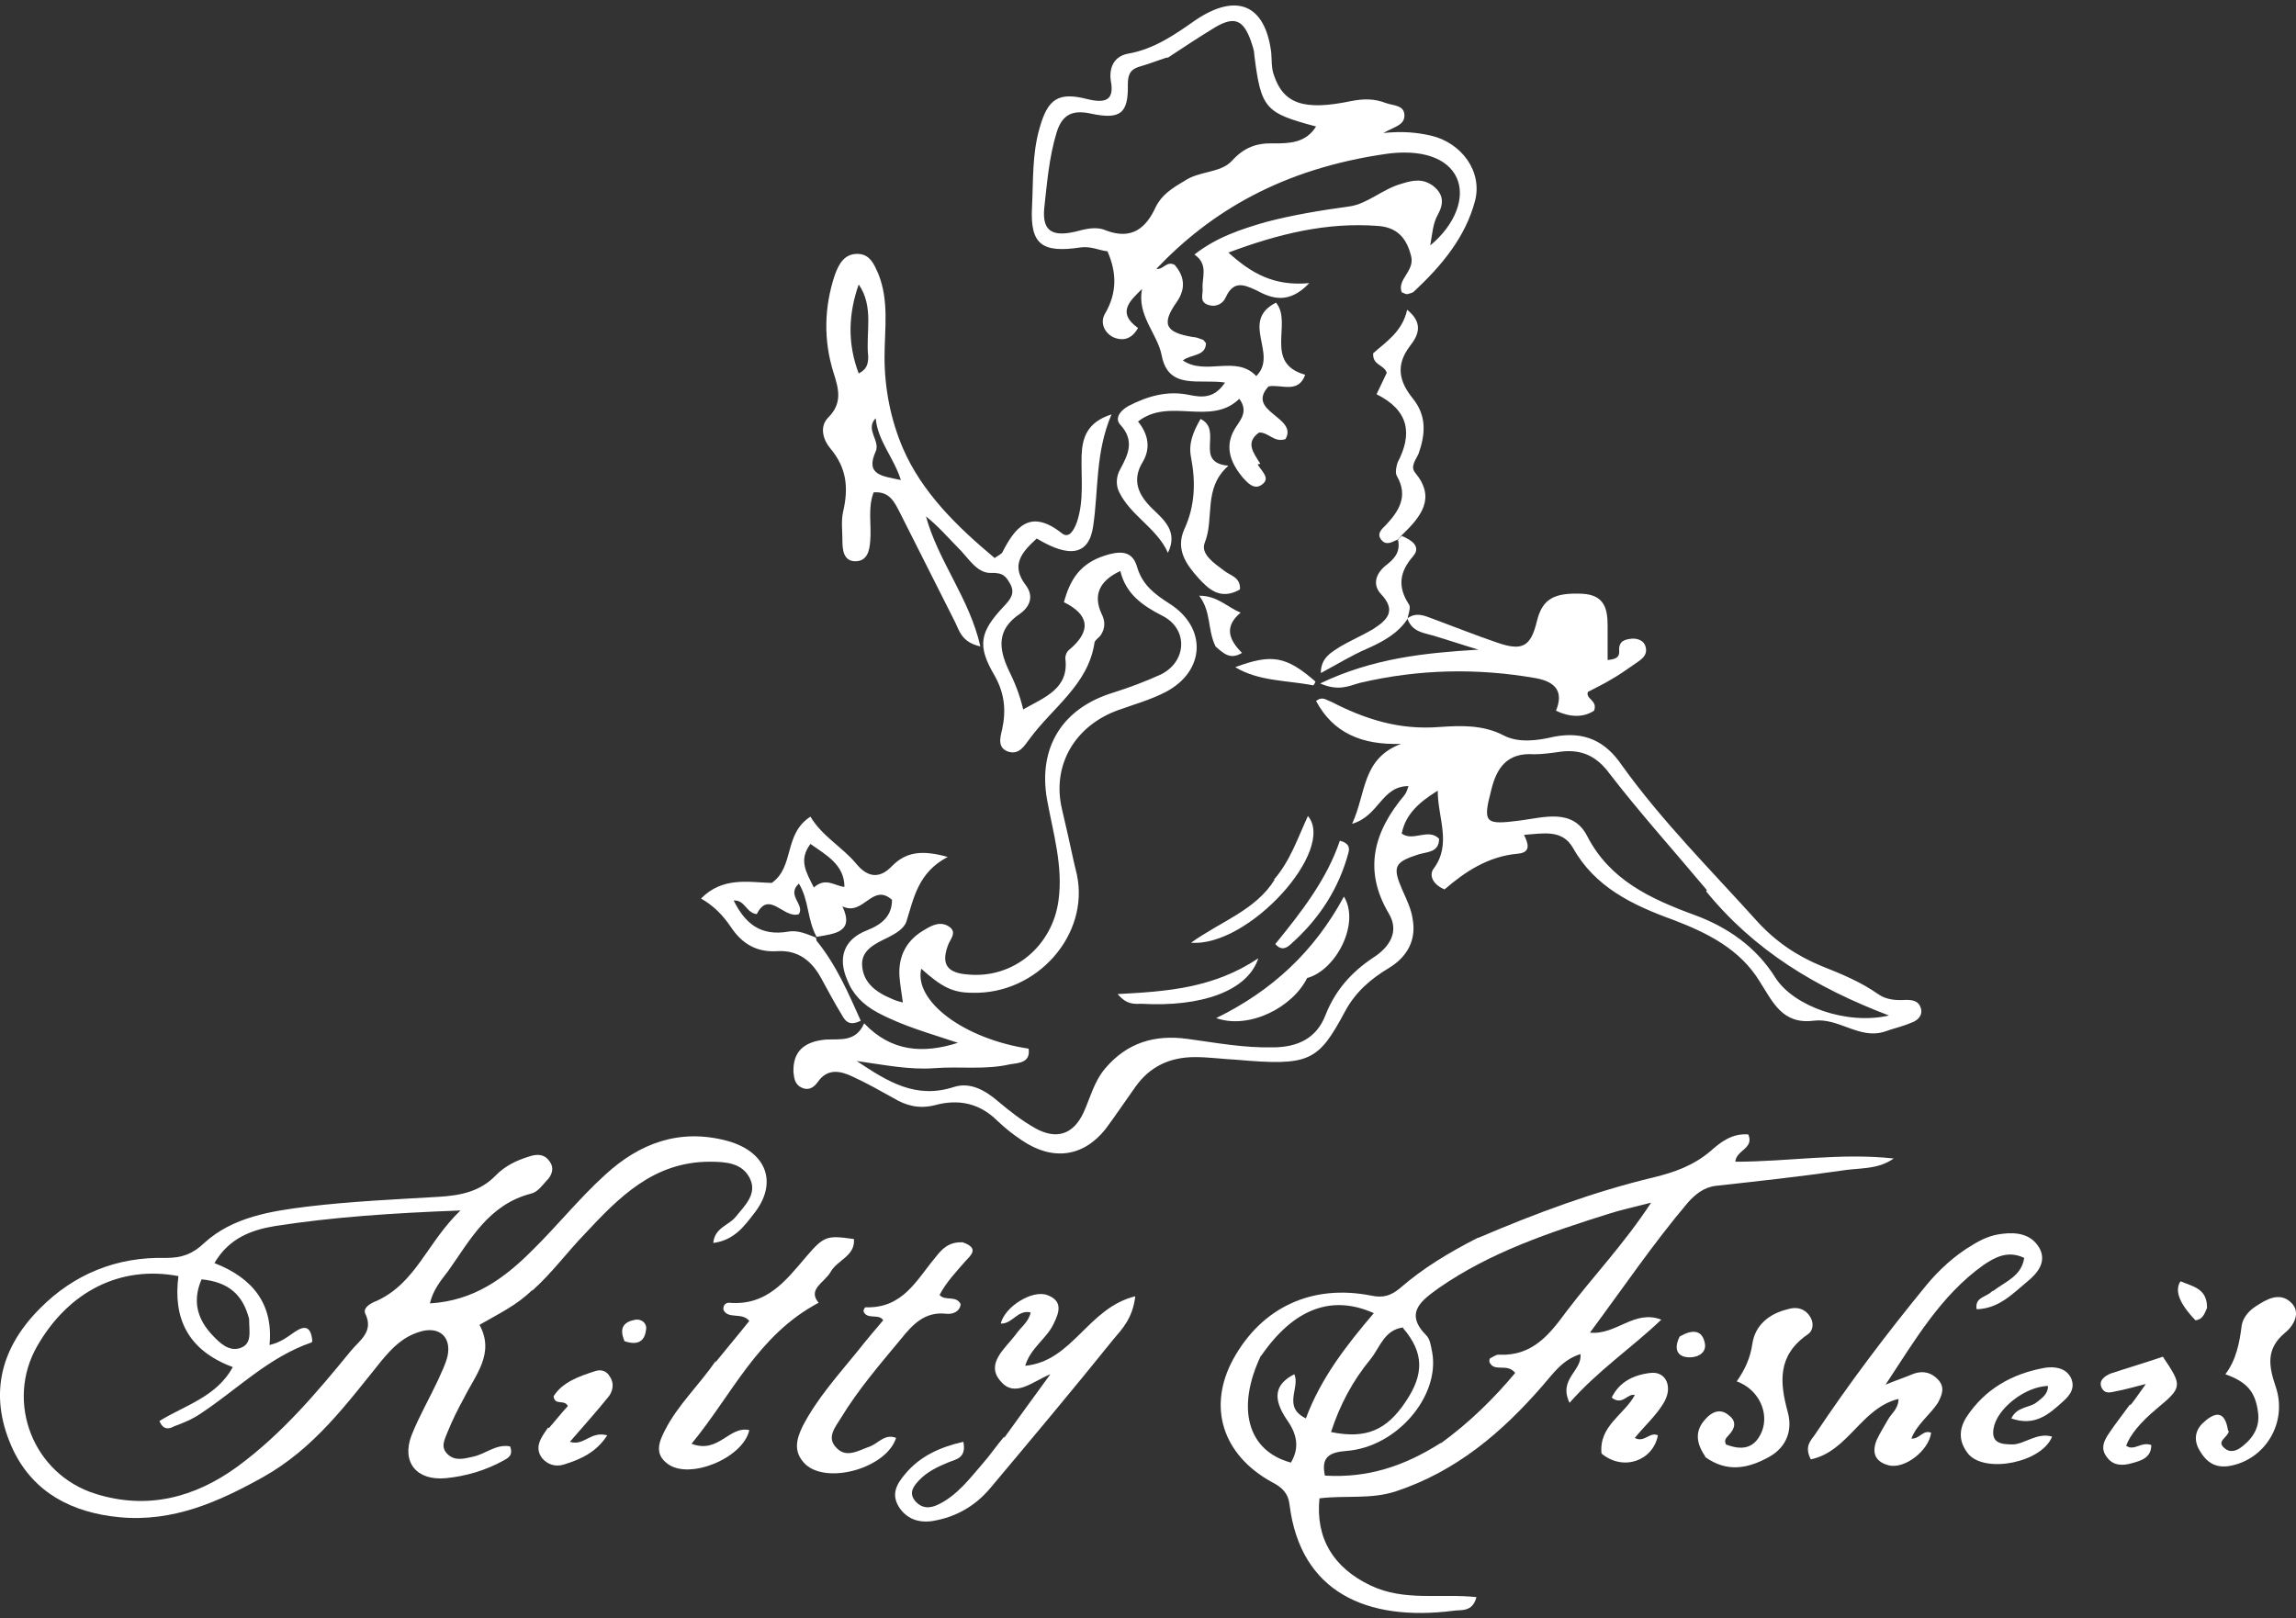 <svg width="200" height="141" viewBox="0 0 200 141" fill="none" xmlns="http://www.w3.org/2000/svg">
<rect x="0" y="0" width="200" height="141" fill="#333333" stroke="none"/>
<path d="M71.13 81.96C72.847 84.055 73.912 86.546 74.978 88.924C73.853 89.49 73.557 88.811 73.261 88.301C72.669 87.338 72.136 86.319 71.544 85.244C70.716 83.715 69.532 82.753 67.697 82.866C65.861 82.979 64.618 82.186 63.671 80.771C63.02 79.809 62.25 78.959 61.066 78.28C62.961 76.355 65.21 76.865 67.223 76.921C69.236 75.506 68.229 72.675 70.597 71.147C71.604 72.845 73.38 73.807 74.564 75.223C75.57 76.468 76.635 76.582 77.701 75.449C78.944 74.204 80.306 74.034 82.555 74.657C79.951 76.015 79.595 78.28 78.944 80.318C78.707 80.941 77.997 81.337 77.346 81.677C76.28 82.186 75.037 82.753 75.096 84.055C75.156 85.583 76.28 86.433 77.642 86.999C77.879 87.112 78.175 87.225 78.648 87.338C78.53 86.489 78.411 85.81 78.352 85.074C78.234 83.319 78.944 81.903 80.543 80.998C81.194 80.601 81.963 80.205 82.733 80.771C83.384 81.281 82.733 81.847 82.555 82.413C81.963 84.055 82.555 84.791 84.39 84.904C88.297 85.244 91.672 82.413 92.204 78.45C92.619 75.449 91.731 72.562 91.198 69.618C90.428 65.145 92.501 61.692 96.999 60.333C98.42 59.88 99.782 59.37 101.143 58.748C103.393 57.615 103.511 54.785 101.262 53.652C99.486 52.746 98.065 51.727 97.591 49.746C95.756 50.595 95.224 51.841 95.934 53.426C96.289 54.105 96.289 54.728 95.875 55.351C95.697 55.577 95.401 55.747 95.342 55.974C94.809 59.654 91.672 61.635 89.659 64.409C89.185 65.032 88.771 65.768 87.824 65.485C86.877 65.145 87.114 64.296 87.291 63.56C87.646 61.918 87.528 60.446 86.64 58.861C85.101 56.257 85.338 55.068 87.409 52.86C87.942 52.294 88.475 51.727 88.001 50.878C87.646 50.255 87.409 49.859 86.285 49.916C85.041 49.916 84.331 48.557 83.443 47.708C82.555 46.802 81.727 45.84 80.661 44.99C81.727 48.897 84.45 52.124 85.397 56.313C83.798 55.974 83.562 54.955 83.206 54.218C81.608 51.048 80.01 47.878 78.411 44.707C77.938 43.801 77.523 42.782 76.103 42.895C75.57 44.254 75.925 45.726 75.807 47.085C75.748 47.934 75.57 48.897 74.504 48.897C73.439 48.897 73.38 47.821 73.38 47.028C73.38 46.236 73.261 45.387 73.439 44.594C73.912 42.556 73.794 40.801 72.314 39.046C71.781 38.423 71.308 37.234 72.136 36.385C73.38 35.139 73.084 33.95 72.61 32.478C71.722 29.648 71.781 26.76 72.728 23.929C73.084 22.967 73.557 22.118 74.682 22.118C75.807 22.118 76.162 23.08 76.517 23.873C77.464 26.251 77.05 28.685 77.05 31.119C77.05 33.837 77.583 36.555 78.648 39.046C80.306 42.895 83.384 45.896 86.64 48.614C86.995 48.387 87.173 48.274 87.291 48.161C88.416 45.953 89.718 44.254 92.501 46.462C93.152 46.972 93.566 46.123 93.803 45.5C94.454 43.575 94.158 41.593 94.217 39.668C94.276 38.14 94.691 36.781 96.822 36.102C95.401 39.442 95.697 42.669 95.224 45.84C94.868 48.331 93.211 48.67 90.31 46.915C89.008 48.104 88.001 49.236 89.363 50.992C90.073 51.954 89.718 52.86 88.83 53.483C86.817 54.841 86.995 56.483 87.824 58.295C88.357 59.37 88.83 60.503 89.126 61.805C91.02 60.729 93.152 59.993 92.796 57.332C92.796 57.106 92.915 56.766 93.152 56.596C95.105 54.955 94.868 53.539 92.678 52.464C93.211 50.482 94.099 49.067 96.289 48.387C97.888 47.878 98.716 48.161 99.071 49.463C99.545 50.992 100.611 51.784 101.854 52.577C105.169 54.672 104.991 58.465 101.558 60.276C100.255 60.956 98.835 61.352 97.414 61.862C93.625 63.22 91.612 66.674 92.501 70.467C93.388 74.26 93.329 74.26 93.803 76.185C94.928 81.451 90.31 86.659 84.686 86.489C82.97 86.489 82.022 85.98 80.246 84.394C79.595 87.225 83.976 90.509 89.6 91.358C89.777 92.547 88.83 92.604 88.001 92.717C85.811 93.227 83.621 92.887 81.43 93.057C79.24 93.227 77.05 92.774 74.623 92.434C77.346 94.246 79.773 95.774 83.088 94.698C84.509 94.246 85.811 94.982 86.936 95.944C87.942 96.793 88.949 97.586 90.133 98.265C92.027 99.341 93.507 98.831 94.395 96.906C94.987 95.604 95.283 94.246 96.289 93.057C98.183 90.849 100.551 90.113 103.452 90.509C105.938 90.849 108.365 91.302 110.852 91.245C113.042 91.245 114.7 90.452 115.469 88.414C116.298 86.319 117.66 84.734 119.613 83.432C121.034 82.526 121.922 81.167 120.975 79.582C118.725 75.789 119.672 72.449 122.336 69.278C122.514 69.052 122.573 68.825 122.691 68.486C120.323 68.486 120.146 71.09 117.778 71.769C119.021 69.108 118.607 66.108 122.04 64.806C118.607 64.919 116.12 63.843 114.64 61.069C115.232 60.616 115.528 61.012 115.943 61.126C118.903 62.654 121.863 63.617 125.414 63.334C127.131 63.22 129.144 63.107 130.979 64.07C132.281 64.749 133.939 64.522 135.36 64.183C138.024 63.673 139.859 64.579 141.28 66.674C144.772 71.543 149.034 75.789 153.06 80.262C154.658 82.017 156.493 83.262 158.684 84.168C160.4 84.847 162.058 85.527 163.597 86.603C164.307 87.112 165.195 87.169 166.024 87.112C166.675 87.112 167.149 87.225 167.327 87.848C167.504 88.471 167.031 88.924 166.498 89.094C165.728 89.433 164.899 89.603 164.13 89.886C161.94 90.566 160.164 88.641 157.973 88.924C155.25 89.263 154.421 87.282 153.297 85.527C151.58 82.696 148.738 81.281 145.779 80.148C142.167 78.846 138.912 77.261 137.017 73.864C136.07 72.222 134.413 72.618 132.755 72.732C133.11 73.468 133.406 74.26 132.222 74.374C129.618 74.6 127.605 75.959 125.829 77.487C124.645 76.978 124.527 76.129 124.882 75.676C126.48 73.524 125.237 71.26 125.237 68.882C123.698 69.844 122.455 70.863 122.099 72.618C123.106 73.355 124.408 72.109 125.355 73.071C125.355 74.26 124.349 74.204 123.579 74.43C121.448 75.11 121.271 75.506 122.159 77.544C122.514 78.337 122.928 79.186 123.047 80.035C123.402 81.903 122.573 83.375 120.975 84.338C119.376 85.3 118.074 86.433 117.186 88.075C114.818 92.49 114.108 92.887 107.655 92.321C106.471 92.264 105.287 92.094 104.103 92.094C101.854 92.094 100.137 92.943 98.894 94.698C98.006 95.944 97.177 97.19 96.289 98.379C94.336 100.813 91.672 101.153 89.008 99.341C88.238 98.831 87.528 98.265 86.877 97.642C85.338 96.114 83.502 95.718 81.43 96.284C80.069 96.623 78.944 96.34 77.819 95.661C76.695 95.038 75.511 94.359 74.267 93.793C73.202 93.283 72.077 93.057 71.248 94.246C70.893 94.755 70.42 95.038 69.828 94.755C69.236 94.472 69.177 93.963 69.117 93.396C69.058 91.698 69.946 90.735 71.959 90.566C73.202 90.509 74.564 90.792 75.274 89.15C77.642 91.641 80.424 91.811 83.443 90.849C81.075 90.056 78.589 89.377 76.399 88.188C75.156 87.508 74.267 86.603 73.794 85.357C72.965 83.432 73.498 81.847 75.511 81.054C76.813 80.545 77.701 79.809 77.701 78.393C75.984 76.865 75.215 79.865 73.38 78.959C74.445 81.224 72.728 81.337 71.13 81.62C70.301 80.092 70.479 78.45 69.591 76.978C68.466 77.997 70.124 78.79 69.591 79.639C68.288 80.092 66.986 77.487 65.921 79.639C64.974 79.526 64.914 78.393 63.908 78.45C64.914 80.488 66.276 81.564 68.644 81.167C69.532 80.998 70.301 81.394 71.071 81.677M148.679 77.544C145.838 74.147 142.878 70.863 140.214 67.41C139.089 65.881 137.787 65.258 135.952 65.485C135.182 65.598 134.353 65.712 133.643 65.712C131.334 65.542 130.387 66.844 129.914 68.769C129.144 71.713 129.322 71.882 132.4 71.486C134.531 71.203 137.017 70.41 138.26 72.845C140.214 76.638 143.707 78.28 147.554 79.695C150.514 80.771 153.001 82.526 154.658 85.187C156.257 87.678 160.874 89.32 164.544 88.471C158.151 86.036 152.823 82.809 148.62 77.657M75.629 31.063C75.392 28.968 76.162 26.76 74.8 24.779C73.912 27.326 73.794 29.874 74.8 32.535C75.451 32.195 75.629 31.799 75.629 31.063ZM73.557 77.261C73.557 75.336 71.959 74.487 70.597 73.524C69.532 74.94 70.242 76.015 70.893 77.318C71.9 76.412 72.669 77.148 73.498 77.261M76.221 36.498C75.392 37.46 76.695 38.423 76.28 39.329C75.333 41.423 76.931 41.48 78.471 41.82C77.879 39.895 76.458 38.423 76.28 36.441L76.221 36.498Z" fill="white"/>
<path d="M46.385 112.363C45.024 113.721 43.425 114.457 41.768 115.42C43.13 117.911 41.413 119.779 40.406 121.817C39.874 122.78 39.4 123.742 38.986 124.761C38.749 125.384 38.334 126.064 38.986 126.686C39.637 127.309 40.406 127.083 41.176 126.913C42.301 126.686 43.189 125.78 44.432 126.007C44.728 126.8 44.254 127.026 43.84 127.252C42.301 128.102 40.584 128.611 38.808 128.781C36.263 129.008 34.96 127.366 35.848 125.044C36.499 123.403 37.387 121.874 38.157 120.232C38.453 119.553 38.808 118.873 38.986 118.137C39.341 116.439 38.216 115.477 36.499 116.043C35.079 116.496 34.191 117.401 33.243 118.534C30.224 122.27 27.383 126.177 22.943 128.668C19.095 130.819 15.07 132.631 10.393 132.178C6.249 131.782 2.934 130.027 1.158 126.347C-0.973 121.817 -0.144 117.628 3.467 114.005C6.427 111.004 10.156 109.475 14.478 109.589C15.839 109.589 16.787 109.249 17.793 108.286C20.279 106.022 23.594 105.512 26.791 105.116C30.58 104.663 34.368 104.493 38.216 104.267C40.11 104.153 41.827 103.814 43.189 102.398C43.958 101.606 44.965 101.096 46.089 100.757C46.741 100.53 47.392 100.53 47.806 101.096C48.339 101.719 48.102 102.398 47.569 102.908C47.214 103.304 46.8 103.87 46.267 103.984C42.538 104.946 40.939 108.06 39.045 110.721C38.453 111.513 37.742 112.306 37.447 113.552C41.294 113.325 43.958 111.344 46.385 108.909C48.576 106.758 50.47 104.38 52.72 102.342C55.679 99.624 59.172 98.266 63.375 99.398C66.809 100.36 67.815 103.078 65.625 105.795C64.796 106.871 63.908 108.06 62.132 108.286C62.25 106.984 63.434 106.758 64.026 106.078C64.855 105.059 65.98 104.04 65.329 102.681C64.678 101.323 63.257 101.209 61.836 101.209C56.923 101.209 53.904 104.323 50.944 107.494C49.404 109.079 48.102 110.891 46.326 112.476M27.146 116.949C23.358 118.251 20.634 121.081 17.438 123.176C16.787 123.629 15.958 123.969 15.188 124.252C14.774 124.478 14.241 124.648 13.886 123.799C16.076 122.44 18.858 121.704 20.279 119.1C16.313 117.628 15.07 114.797 15.543 111.174C10.452 110.211 5.953 112.533 3.23 117.288C0.448 122.157 2.875 128.441 8.321 130.14C12.82 131.555 16.964 130.48 20.694 127.762C24.541 124.931 27.561 121.364 30.52 117.741C31.29 116.779 32.592 116.043 31.823 114.457C31.586 113.948 32.237 113.552 32.829 113.325C36.263 111.74 37.21 108.23 40.11 105.456C34.191 105.682 29.04 106.022 23.949 106.814C21.878 107.154 19.924 107.89 18.681 110.041C22.055 111.344 23.831 113.665 23.476 117.175C24.482 116.949 25.074 116.439 25.666 116.043C26.495 115.477 27.087 115.477 27.205 116.835M21.7 114.91C21.167 112.816 19.924 111.683 17.556 111.457C16.727 113.382 17.201 114.967 18.562 116.382C19.154 117.005 19.924 117.741 20.871 117.458C21.996 117.118 21.7 116.043 21.7 114.91Z" fill="white"/>
<path d="M109.549 40.461C109.964 41.141 110.733 41.707 109.845 42.273C109.194 42.669 108.661 42.046 108.247 41.593C107.122 40.235 106.589 38.763 107.714 37.121C108.129 36.498 108.721 35.762 107.951 34.743C105.465 37.178 101.854 34.573 99.13 36.724C100.018 37.8 100.255 39.046 99.545 40.235C98.538 41.877 99.19 43.179 100.433 44.368C101.439 45.33 102.623 46.349 101.735 48.161C100.788 46.009 98.479 44.934 97.473 42.839C97.177 42.216 97.236 41.48 97.591 40.857C98.302 39.555 98.835 38.366 97.591 37.008C97.059 36.441 97.591 35.762 98.302 35.366C99.959 34.517 101.676 34.007 103.57 34.403C104.695 34.63 105.761 34.743 106.708 33.328C104.517 32.988 101.794 34.007 101.202 31.006C100.847 29.081 99.012 27.496 99.486 25.175C98.361 26.251 97.295 27.27 99.13 28.572C98.598 29.534 97.828 29.761 96.94 29.364C96.111 28.912 95.815 28.006 96.289 27.27C97.295 25.515 97.295 23.76 96.467 21.891C95.815 21.835 95.046 21.438 94.158 21.552C90.784 22.061 89.718 21.325 89.896 18.041C90.014 15.777 89.896 13.456 90.547 11.191C91.257 8.643 92.145 7.964 94.75 8.643C96.407 9.04 97.059 8.643 96.763 7.058C96.585 5.869 97.059 4.907 98.243 4.68C100.551 4.284 102.386 2.982 104.162 1.736C107.714 -0.642 110.2 0.378 110.733 4.567C110.792 5.19 110.733 5.926 110.97 6.549C111.799 9.04 113.575 9.662 117.659 8.813C118.784 8.587 119.731 8.587 120.738 8.983C121.389 9.21 122.336 9.153 122.336 10.059C122.336 10.908 121.507 11.021 120.501 11.587C122.158 11.418 123.402 11.531 124.645 11.814C127.309 12.437 129.144 14.928 128.493 17.475C127.664 20.646 125.592 23.137 123.165 25.401C123.046 25.515 122.81 25.571 122.573 25.628C122.454 25.628 122.336 25.571 122.099 25.458C121.685 24.326 123.224 23.646 122.928 22.344C122.514 20.646 121.626 19.797 120.027 19.683C115.587 19.344 111.384 20.363 107.004 22.005C109.017 23.816 110.97 24.949 114.048 24.666C112.272 26.534 110.792 26.024 109.431 25.288C108.247 24.722 107.418 24.496 106.767 25.911C106.53 26.477 105.879 26.817 105.169 26.534C104.458 26.251 104.813 25.628 104.754 25.118C104.695 24.156 105.287 23.024 104.044 22.174C105.997 20.646 108.129 19.966 110.26 19.344C112.628 18.721 115.055 18.325 117.541 17.985C119.139 17.758 120.442 16.456 122.099 16.003C123.165 15.664 123.994 15.55 124.882 16.23C125.77 16.966 125.77 17.758 125.237 18.721C124.822 19.457 124.763 20.363 124.586 21.382C126.776 19.57 127.664 17.192 126.894 15.494C126.066 13.682 123.698 13.003 120.797 13.399C111.68 14.701 105.465 18.438 100.729 23.42C101.321 23.533 101.617 22.684 102.327 23.08C103.156 24.043 103.334 25.118 102.505 26.307C101.143 28.232 101.498 28.968 103.926 29.364C104.162 29.364 104.458 29.478 104.754 29.591C104.873 29.591 104.932 29.817 105.05 29.874C105.05 31.063 103.748 30.837 103.038 31.403C105.05 32.761 107.655 30.893 109.431 32.761C111.384 30.837 107.951 28.006 111.148 26.364C112.628 28.119 110.023 31.629 113.693 32.648C113.101 34.347 111.562 33.441 110.496 33.667C108.484 35.875 113.101 36.328 111.976 38.253C110.97 38.593 110.496 37.63 109.668 37.687C108.484 38.536 109.135 39.385 109.786 40.404M101.617 5.02C100.906 5.246 100.196 5.529 99.427 5.756C98.538 5.982 98.243 6.379 98.243 7.341C98.302 9.889 97.591 10.455 94.987 9.889C93.388 9.549 92.5 10.002 92.027 11.587C91.376 13.739 91.198 16.003 90.961 18.155C90.784 20.08 91.612 20.646 93.625 20.193C94.513 19.966 95.46 19.683 96.348 20.08C98.598 20.929 99.841 19.853 100.67 18.041C101.202 16.966 102.09 16.4 103.156 15.777C104.458 14.871 106.293 15.098 107.3 14.022C108.365 12.833 109.49 12.437 110.97 12.493C112.391 12.493 113.752 12.437 114.64 11.021C110.2 9.832 109.845 9.493 109.253 4.737C109.253 4.341 109.076 3.944 108.957 3.548C108.306 1.736 107.537 1.397 105.879 2.359C104.577 3.152 103.274 4.001 101.735 5.02H101.617Z" fill="white"/>
<path d="M128.789 107.833C133.82 105.682 138.852 103.814 144.062 102.568C145.897 102.115 147.495 101.549 148.975 100.303C149.863 99.511 150.869 98.718 152.29 98.831C152.823 100.077 151.225 100.19 151.165 101.209C155.783 101.209 160.282 100.417 164.958 100.926C163.538 101.945 161.88 101.719 160.282 102.002C156.73 102.511 153.119 102.908 149.508 103.304C148.442 103.417 147.673 104.04 147.021 104.776C144.002 108.343 141.398 112.193 138.497 116.099C140.806 116.326 142.345 114.061 144.713 114.967C142.167 117.401 139.207 119.383 136.721 122.214C135.715 120.119 137.846 119.439 137.668 117.967C136.07 118.477 135.3 119.666 134.353 120.742C130.86 124.761 126.894 128.158 121.626 129.913C119.435 130.649 117.186 130.253 114.936 130.536C114.581 134.046 116.179 136.594 119.376 138.122C122.336 139.538 125.473 138.802 128.611 139.141C128.256 140.5 127.249 140.217 126.598 140.33C119.021 141.293 113.279 138.689 112.332 131.102C112.213 130.083 111.68 129.574 110.792 129.121C106.471 126.743 105.169 122.553 107.418 118.42C109.904 113.891 114.285 111.853 119.435 112.872C120.501 113.098 121.152 112.872 121.922 112.249C123.934 110.494 126.184 109.135 128.729 107.833M125.533 125.724C128.019 123.912 130.15 121.817 131.985 119.609C131.275 118.703 130.15 119.609 129.736 118.647C129.736 118.534 129.736 118.307 129.854 118.307C130.091 118.194 130.387 117.967 130.624 118.024C133.524 118.137 135.004 116.212 136.425 114.287C138.734 111.23 141.457 108.399 143.825 104.776C142.286 105.172 141.22 105.399 140.155 105.738C134.945 107.38 129.854 109.079 125.355 112.193C123.875 113.268 122.277 114.344 124.23 116.326C124.585 116.665 124.645 117.288 124.763 117.854C125.414 121.647 121.685 126.063 117.304 126.403C115.824 126.516 115.055 126.913 115.41 128.554C119.08 128.781 122.277 127.762 125.473 125.724M109.845 118.081C107.655 122.666 108.661 126.403 112.45 127.422C113.219 126.12 112.983 124.931 112.095 123.686C110.792 121.761 111.088 120.572 112.746 119.722C113.279 120.911 111.68 122.553 113.752 123.572C115.055 120.062 117.304 117.175 119.672 114.401C116.002 112.759 112.687 114.004 109.845 118.137M122.218 115.646C120.56 115.873 120.205 117.401 119.376 118.42C117.837 120.289 116.712 122.383 115.943 124.761C119.021 125.384 120.797 124.591 122.454 122.1C124.053 119.722 124.053 117.854 122.218 115.703V115.646Z" fill="white"/>
<path d="M122.514 53.936C123.343 53.256 124.113 53.653 124.882 53.936C126.717 54.615 128.552 55.351 130.388 55.974C132.637 56.766 133.347 56.313 133.88 54.105C134.354 52.181 135.36 51.614 137.846 51.728C139.8 51.841 140.037 53.086 140.037 54.558V57.502C140.51 57.446 141.102 57.389 141.043 56.71C140.984 55.804 141.576 55.691 142.227 55.634C142.76 55.634 143.233 55.861 143.352 56.37C143.529 57.106 142.997 57.446 142.405 57.842C141.754 58.295 141.043 58.805 140.333 59.201C139.682 59.597 138.971 59.937 138.32 60.277C138.083 60.899 139.208 61.013 138.853 61.918C137.906 62.541 136.722 62.485 135.538 61.918C136.189 60.333 135.597 59.427 133.821 59.088C128.671 58.182 123.58 58.295 118.489 59.484C117.601 59.71 116.654 60.277 114.996 59.541C119.614 57.333 124.113 56.88 128.789 56.597C127.428 56.2 126.125 55.747 124.764 55.351C123.935 55.125 123.047 55.011 122.633 53.992C122.633 53.879 122.573 53.879 122.573 53.879L122.514 53.936Z" fill="white"/>
<path d="M173.602 112.476C174.727 111.627 176.088 111.174 176.325 109.589C174.904 108.909 173.78 109.532 172.773 110.211C169.044 112.872 166.794 116.779 164.249 120.629C165.077 120.289 165.906 120.006 166.735 119.666C167.564 119.383 168.274 119.609 168.807 120.176C169.458 120.855 169.162 121.534 168.807 122.214C168.097 123.289 166.972 124.082 166.498 125.328C167.209 125.384 167.505 124.535 168.215 124.818C168.037 126.347 165.906 128.045 164.485 127.649C163.242 127.309 163.065 126.46 163.479 125.441C163.775 124.818 164.13 124.252 164.485 123.629C164.781 123.12 165.373 122.723 165.373 121.874C162.118 122.667 160.993 126.46 157.737 127.139C157.145 126.007 157.737 125.497 158.092 124.988C161.111 120.459 164.367 116.156 167.801 111.966C168.925 110.608 170.287 109.362 171.826 108.456C172.655 107.947 173.424 107.607 174.372 107.494C175.674 107.324 176.976 107.494 177.687 108.796C178.279 109.985 177.45 110.947 176.621 111.627C175.319 112.702 174.135 114.005 172.181 114.061C172.004 112.985 173.01 113.042 173.543 112.476H173.602Z" fill="white"/>
<path d="M87.469 125.271C88.831 123.403 90.074 121.648 91.495 119.723C89.955 120.345 88.416 121.817 87.173 120.345C85.811 118.817 87.528 117.515 88.475 116.269C88.89 115.646 89.6 115.193 89.778 114.344C88.653 114.061 88.179 115.363 87.173 115.307C87.528 113.835 89.896 112.363 91.198 112.816C92.619 113.325 92.264 114.344 91.79 115.307C91.198 116.609 89.778 117.401 89.304 118.987C93.448 118.59 94.75 113.948 98.894 112.929C98.657 114.854 97.769 115.76 97 116.665C93.448 121.081 89.837 125.384 86.226 129.687C84.924 131.216 83.266 132.178 81.194 132.518C79.951 132.688 78.945 132.291 78.293 131.272C77.642 130.196 78.057 129.347 78.826 128.441C80.129 126.856 81.904 126.064 83.917 125.611C84.213 127.083 83.207 127.139 82.556 127.422C81.608 127.819 80.78 128.215 80.069 128.951C79.596 129.46 79.122 130.027 79.714 130.763C80.306 131.442 81.016 131.442 81.786 131.046C83.384 130.253 84.45 128.838 85.575 127.536C86.226 126.8 86.759 126.007 87.469 125.158C87.469 125.197 87.469 125.214 87.469 125.214V125.271Z" fill="white"/>
<path d="M62.31 118.703C63.316 117.458 64.323 116.269 65.27 115.08C64.619 114.287 63.435 114.967 63.02 114.118C62.961 113.665 63.257 113.495 63.494 113.495C66.75 113.778 68.407 111.626 70.183 109.532C71.782 107.663 72.019 107.607 74.386 107.947C74.505 109.419 72.966 109.758 72.374 110.777C71.841 111.74 70.302 112.306 71.308 113.495C65.98 116.326 63.79 121.478 60.238 125.78C62.606 126.686 63.494 124.195 65.27 124.591C64.737 127.026 60.06 128.951 58.166 127.535C56.982 126.686 57.397 125.61 57.929 124.591C59.054 122.383 60.889 120.685 62.369 118.534L62.31 118.703Z" fill="white"/>
<path d="M83.858 108.23C85.338 108.739 84.568 109.362 84.095 109.871C83.266 110.834 82.437 111.683 81.845 112.815C82.319 113.382 83.266 112.815 83.68 113.608C83.621 114.287 82.97 114.514 82.437 114.457C80.543 114.231 79.477 115.42 78.471 116.665C76.636 118.873 74.742 121.081 73.262 123.516C72.788 124.308 71.959 125.214 72.847 126.12C73.735 127.083 74.801 126.347 75.807 126.007C76.517 125.724 77.109 124.875 78.057 125.271C77.228 127.875 72.137 129.347 70.183 127.592C69.058 126.516 69.355 125.384 69.947 124.195C71.19 121.817 73.025 119.779 74.682 117.741C75.393 116.835 76.162 115.929 76.932 115.023C76.577 114.401 75.511 115.023 75.215 114.231C75.215 114.118 75.334 113.891 75.393 113.891C78.649 114.004 79.832 111.513 81.49 109.532C82.023 108.852 82.615 108.173 83.858 108.23Z" fill="white"/>
<path d="M148.561 126.913C147.732 125.724 147.614 124.648 148.561 123.629C149.094 123.006 149.864 122.667 150.574 123.289C151.284 123.799 151.166 124.422 150.574 125.044C150.396 125.271 150.16 125.384 150.337 125.837C151.64 126.347 152.823 126.29 153.475 124.705C154.126 123.063 153.179 121.025 151.284 120.345C151.995 119.326 152.468 118.307 152.646 117.062C152.883 115.476 154.067 114.457 155.724 114.061C156.435 113.835 157.145 113.948 157.619 114.627C158.033 115.193 157.974 115.929 157.441 116.269C154.836 118.081 155.014 120.402 155.724 123.006C156.139 124.478 155.724 126.007 154.126 126.913C152.291 127.932 150.456 128.328 148.502 126.913H148.561Z" fill="white"/>
<path d="M194.143 124.705C194.025 125.271 193.019 125.554 193.788 126.177C194.321 126.63 194.913 126.347 195.327 126.007C196.334 125.214 196.867 124.252 196.689 123.006C196.452 121.251 195.742 120.402 193.847 119.723C194.795 118.477 195.091 116.948 195.268 115.476C195.387 114.797 195.86 114.231 196.452 113.835C197.399 113.212 198.524 112.532 199.53 113.438C200.478 114.287 199.826 115.476 199.057 116.099C197.34 117.515 197.636 119.043 198.228 120.798C199.294 123.912 197.34 127.139 194.262 127.705C193.019 127.932 192.249 127.422 191.657 126.46C191.124 125.611 191.124 124.761 191.835 124.025C192.841 123.063 193.788 122.723 194.084 124.648H194.143V124.705Z" fill="white"/>
<path d="M177.272 122.27C177.864 121.817 178.396 121.478 178.396 120.742C176.384 120.798 173.956 122.723 173.66 124.422C173.424 125.724 174.312 125.837 175.318 125.837C176.324 125.837 177.449 124.761 178.752 125.158C177.864 127.422 172.95 128.385 171.47 126.686C170.641 125.667 170.582 124.591 171.293 123.459C172.891 121.025 175.259 119.666 178.16 119.156C178.988 119.043 179.876 119.156 180.35 119.949C180.823 120.855 180.35 121.534 179.699 122.1C178.515 123.176 177.272 124.308 175.2 123.572C175.673 122.61 176.561 122.666 177.272 122.27Z" fill="white"/>
<path d="M121.685 47.029C121.211 47.255 120.738 47.538 120.323 47.029C119.909 46.519 120.323 46.123 120.678 45.783C121.862 44.538 122.691 43.235 121.685 41.48C121.507 41.197 121.626 40.631 121.744 40.291C123.046 37.8 122.75 35.762 119.909 34.347C120.264 33.611 120.56 32.988 120.797 32.478C120.56 31.742 119.554 31.856 119.613 30.78C120.678 29.818 122.158 28.912 122.573 26.987C124.053 28.176 123.52 29.251 122.81 30.157C121.566 31.799 121.862 33.215 123.046 34.687C124.289 36.215 124.171 37.8 123.579 39.499C123.342 40.065 122.81 40.631 123.283 41.197C125.059 43.349 123.875 44.934 122.099 46.632C121.862 46.915 121.744 46.972 121.685 47.085V47.029Z" fill="white"/>
<path d="M113.871 85.187C112.628 87.735 108.839 89.716 105.938 88.697C110.793 86.32 114.463 82.923 117.068 78.11C118.488 80.432 116.416 84.451 113.93 85.187H113.871Z" fill="white"/>
<path d="M185.559 122.44C185.974 121.93 186.27 121.478 186.921 120.572C185.796 120.855 185.027 121.081 184.375 121.194C183.843 121.308 183.369 121.478 183.073 120.911C182.777 120.289 183.31 119.892 183.843 119.666C185.382 119.156 186.921 118.703 188.401 118.194C190.118 120.742 190.118 120.855 187.868 122.723C186.447 123.912 185.559 124.988 185.204 125.95C185.915 126.46 186.507 125.554 187.394 125.894C187.394 126.969 186.566 127.252 185.678 127.479C184.908 127.705 184.079 127.705 183.547 126.969C182.895 126.177 183.31 125.441 183.783 124.761C184.316 123.969 184.908 123.233 185.559 122.327V122.44Z" fill="white"/>
<path d="M47.806 124.422C48.457 123.686 48.931 123.063 49.463 122.497C49.167 121.874 48.339 122.497 48.22 121.647C48.99 120.402 50.47 119.892 51.89 119.439C52.423 119.27 52.897 119.496 53.134 119.949C53.548 120.572 53.37 121.308 52.897 121.817C51.89 123.063 50.766 124.308 49.641 125.611C50.884 126.007 51.417 124.648 52.897 125.044C51.95 126.516 50.588 127.139 49.108 127.592C48.398 127.819 47.687 127.592 47.214 127.026C46.503 126.063 47.155 125.214 47.746 124.365L47.806 124.422Z" fill="white"/>
<path d="M107.951 51.388C106.294 52.294 105.287 51.331 104.399 50.369C103.334 49.18 102.387 47.878 103.156 46.123C104.103 44.084 104.163 41.99 103.748 39.838C103.511 38.649 103.926 37.63 104.577 36.498C106.59 37.461 103.926 40.291 107.004 40.574C104.755 42.556 105.82 45.16 104.932 47.312C104.577 48.274 105.761 49.067 106.59 49.689C107.123 50.142 108.07 50.256 108.011 51.331L107.951 51.388Z" fill="white"/>
<path d="M139.504 126.63C139.267 124.195 141.516 123.233 142.404 121.534C141.753 121.364 141.339 122.497 140.392 121.761C141.043 120.402 142.286 119.779 143.766 119.609C145.127 119.44 145.779 120.855 144.891 122.27C144.24 123.346 143.233 124.252 142.404 125.271C143.233 125.724 143.707 124.705 144.417 125.044C144.003 127.252 141.398 128.215 139.504 126.63Z" fill="white"/>
<path d="M121.744 47.142C121.803 46.915 121.922 46.859 122.099 46.689C122.928 47.029 123.816 47.595 123.106 48.444C121.862 49.859 121.744 51.162 122.75 52.69C122.869 52.917 122.75 53.313 122.632 53.766V53.879C121.803 55.181 120.442 55.917 119.021 56.54C117.719 57.106 116.535 57.842 115.055 58.635C115.055 57.276 116.002 56.823 116.771 56.314C117.659 55.804 118.666 55.351 119.554 54.842C120.797 54.049 121.685 53.256 120.323 51.784C119.554 50.992 119.791 50.029 120.678 49.293C121.33 48.784 121.981 48.218 121.803 47.142V47.085L121.744 47.142Z" fill="white"/>
<path d="M110.97 76.638C112.391 74.996 113.042 73.015 113.93 71.09C116.416 74.034 108.78 82.526 103.748 82.13C106.353 80.262 109.372 79.299 111.029 76.638H110.97Z" fill="white"/>
<path d="M99.486 87.452C98.775 87.452 98.183 87.565 97.355 86.603C101.676 86.376 105.701 86.093 109.608 83.489C108.661 86.376 104.577 87.735 99.486 87.452Z" fill="white"/>
<path d="M111.089 82.243C113.398 79.412 115.588 76.582 116.713 73.241C117.541 73.468 117.541 73.864 117.482 74.204C116.653 77.374 114.937 80.035 112.45 82.243C112.095 82.583 111.622 82.866 111.089 82.243Z" fill="white"/>
<path d="M107.596 58.125C110.792 56.936 112.036 57.163 114.581 59.371C114.581 59.484 114.403 59.71 114.403 59.71C112.095 59.258 109.668 59.371 107.596 58.125Z" fill="white"/>
<path d="M105.88 56.313C105.169 54.842 105.525 53.313 104.459 51.898C106.057 51.898 106.827 52.86 108.07 53.37C106.59 54.615 107.064 55.747 108.188 56.88C107.182 57.502 106.59 56.936 105.939 56.37L105.88 56.313Z" fill="white"/>
<path d="M192.249 113.948C192.012 114.514 191.835 114.967 191.243 115.024C189.822 113.552 189.407 112.419 189.94 111.627C191.006 112.08 192.249 112.249 192.249 113.891V113.948Z" fill="white"/>
<path d="M146.312 116.439C147.377 115.816 148.265 115.816 148.502 117.005C148.679 117.798 147.969 118.251 147.2 118.251C146.075 118.251 145.779 117.515 146.312 116.439Z" fill="white"/>
<path d="M54.377 116.778C53.904 115.646 54.377 115.137 55.383 114.967C55.916 114.91 56.39 115.306 56.271 115.873C56.153 116.892 55.502 117.231 54.377 116.835V116.778Z" fill="white"/>
</svg>
